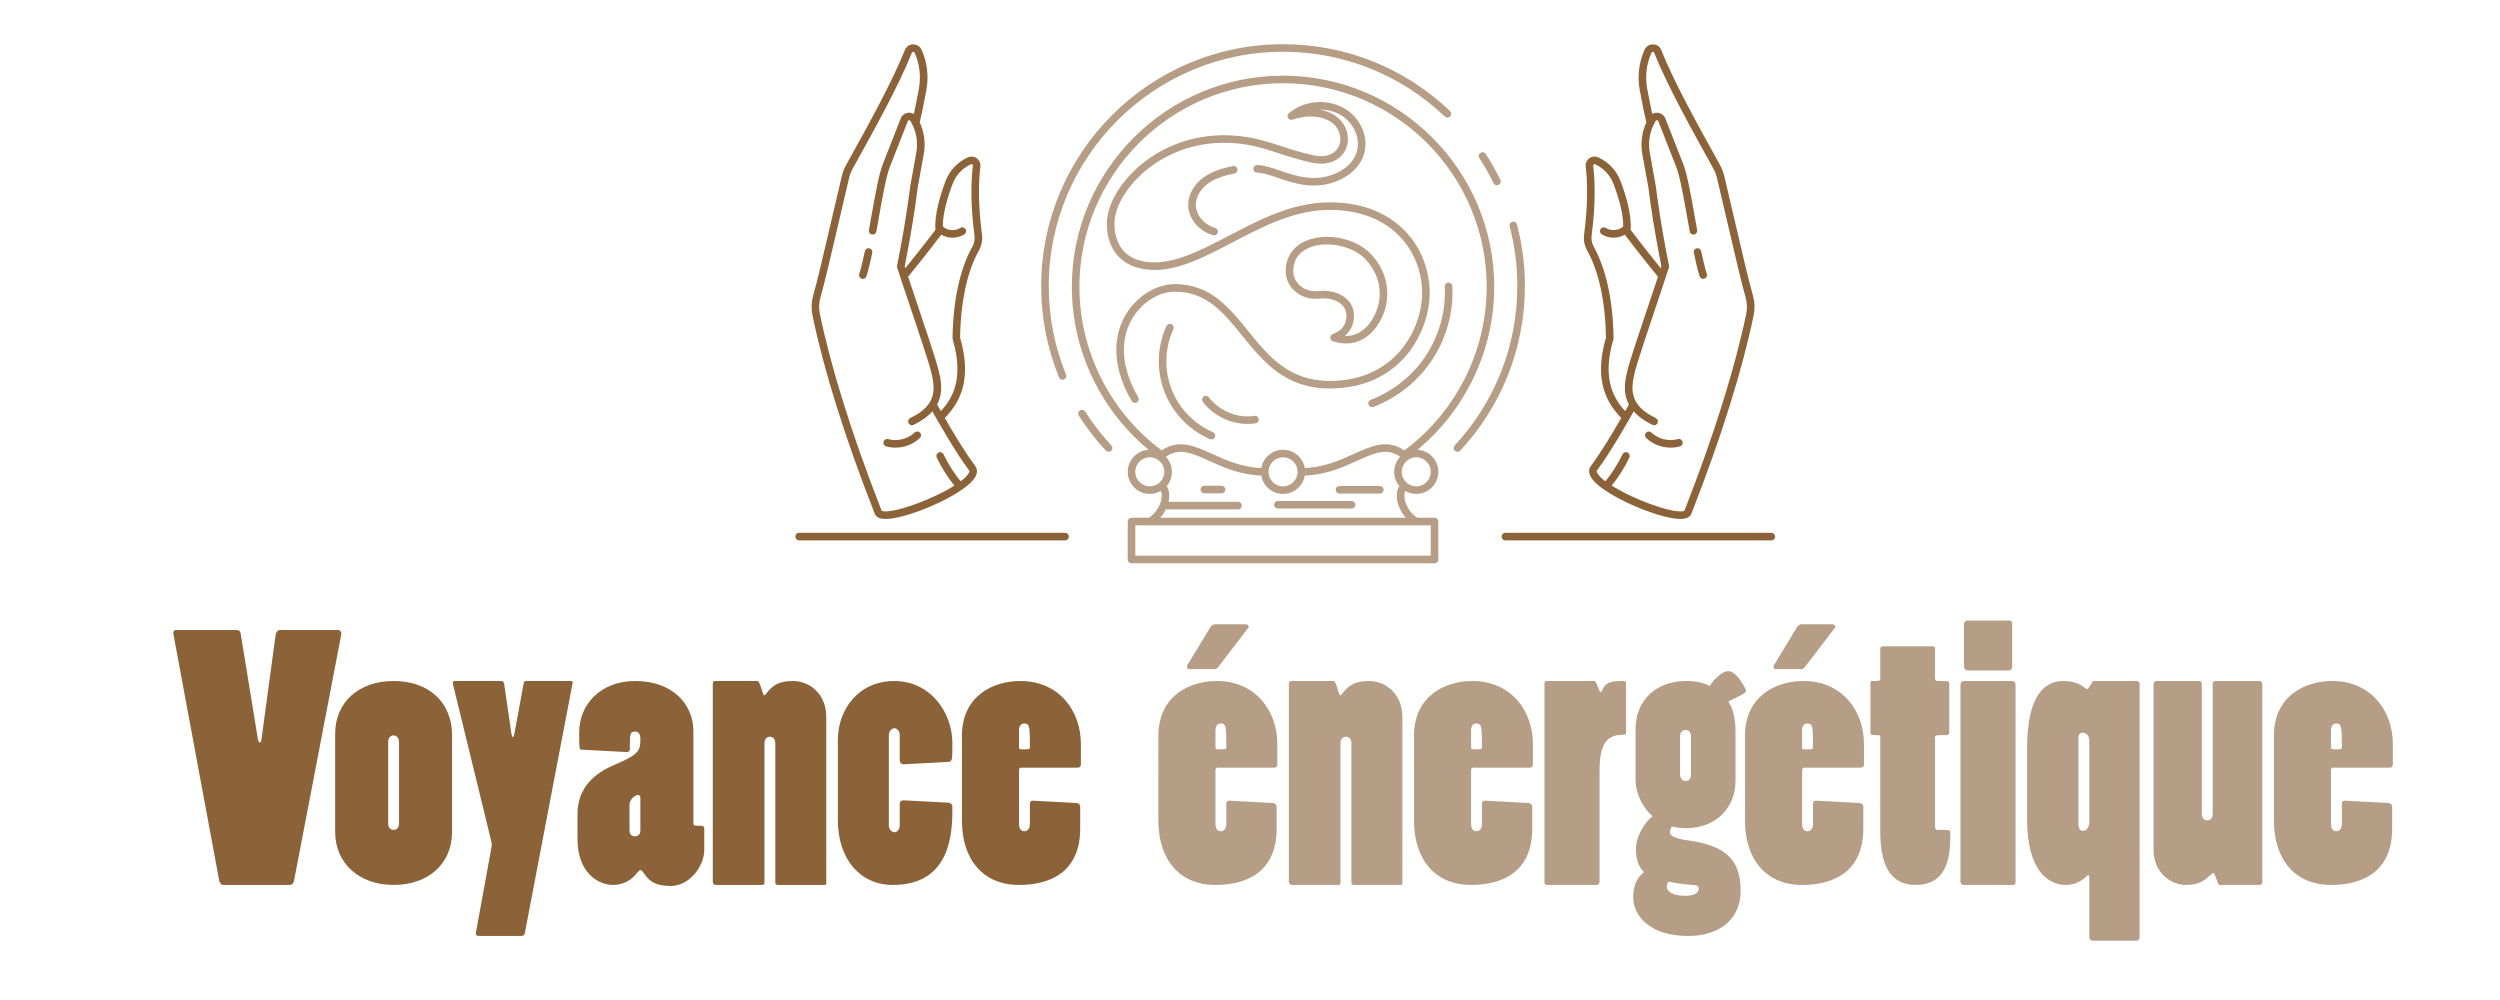 <?xml version="1.0" encoding="utf-8"?>
<!-- Generator: Adobe Illustrator 16.0.0, SVG Export Plug-In . SVG Version: 6.00 Build 0)  -->
<!DOCTYPE svg PUBLIC "-//W3C//DTD SVG 1.1 Tiny//EN" "http://www.w3.org/Graphics/SVG/1.1/DTD/svg11-tiny.dtd">
<svg version="1.1" baseProfile="tiny" id="Calque_1" xmlns:x="http://ns.adobe.com/Extensibility/1.0/" xmlns:i="http://ns.adobe.com/AdobeIllustrator/10.0/" xmlns:graph="http://ns.adobe.com/Graphs/1.0/"
	 xmlns="http://www.w3.org/2000/svg" xmlns:xlink="http://www.w3.org/1999/xlink" x="0px" y="0px" width="200px" height="80px"
	 viewBox="0 0 200 80" xml:space="preserve">
<path fill-rule="evenodd" fill="#B69D86" stroke="#B69D86" stroke-width="0.25" stroke-miterlimit="10" d="M112.349,36.189
	c4.205-3.09,6.71-8.027,6.71-13.239c0-9.052-7.363-16.417-16.415-16.417c-9.052,0-16.417,7.364-16.417,16.417
	c0,5.215,2.506,10.152,6.711,13.238c1.317-0.969,2.563-0.404,4,0.245c1.139,0.515,2.425,1.097,4.075,1.135
	c0.09-0.82,0.788-1.461,1.632-1.461s1.54,0.641,1.631,1.461c1.65-0.038,2.935-0.62,4.073-1.135
	C109.786,35.783,111.031,35.219,112.349,36.189L112.349,36.189z M116.597,36.021c-0.041,0-0.086-0.015-0.119-0.048
	c-0.073-0.068-0.078-0.179-0.012-0.251c3.252-3.501,5.045-8.062,5.045-12.84c0-1.627-0.209-3.243-0.619-4.806
	c-0.024-0.094,0.033-0.192,0.127-0.217c0.097-0.026,0.192,0.032,0.218,0.126c0.42,1.592,0.631,3.239,0.631,4.896
	c0,4.869-1.827,9.515-5.14,13.082C116.692,36.001,116.646,36.021,116.597,36.021L116.597,36.021z M119.757,14.697
	c-0.063,0-0.127-0.037-0.157-0.1c-0.341-0.697-0.726-1.375-1.147-2.019c-0.053-0.082-0.03-0.192,0.052-0.246
	c0.079-0.054,0.192-0.031,0.245,0.051c0.429,0.656,0.821,1.348,1.17,2.057c0.041,0.088,0.004,0.194-0.084,0.237
	C119.811,14.691,119.783,14.697,119.757,14.697L119.757,14.697z M85.003,30.255c-0.069,0-0.136-0.041-0.164-0.11
	c-0.942-2.304-1.419-4.748-1.419-7.263c0-10.599,8.623-19.222,19.224-19.222c4.969,0,9.683,1.89,13.277,5.32
	c0.069,0.068,0.071,0.18,0.004,0.251c-0.065,0.072-0.181,0.074-0.25,0.006c-3.525-3.368-8.154-5.222-13.031-5.222
	c-10.404,0-18.869,8.463-18.869,18.866c0,2.469,0.468,4.868,1.393,7.128c0.038,0.091-0.006,0.194-0.096,0.231
	C85.048,30.251,85.026,30.255,85.003,30.255L85.003,30.255z M88.688,36.021c-0.047,0-0.095-0.02-0.129-0.057
	c-0.799-0.859-1.522-1.794-2.149-2.779c-0.053-0.083-0.028-0.193,0.054-0.246c0.083-0.053,0.193-0.028,0.246,0.055
	c0.615,0.967,1.325,1.884,2.108,2.728c0.067,0.072,0.063,0.183-0.009,0.251C88.775,36.006,88.732,36.021,88.688,36.021
	L88.688,36.021z M107.685,27.352c-0.33,0-0.672-0.058-1.021-0.176c-0.071-0.024-0.118-0.092-0.118-0.168
	c0-0.077,0.047-0.144,0.118-0.169c1.026-0.355,1.305-1.231,1.129-1.941c-0.162-0.649-0.963-1.28-2.337-1.131
	c-0.644,0.071-1.313-0.145-1.795-0.576c-0.438-0.393-0.678-0.927-0.678-1.504c0-1.088,0.576-1.917,1.62-2.333
	c1.594-0.635,3.83-0.16,4.988,1.061c1.514,1.598,1.689,3.862,0.436,5.635C109.424,26.903,108.6,27.352,107.685,27.352
	L107.685,27.352z M107.244,26.96c0.85-0.514,1.073-1.427,0.893-2.15c-0.198-0.792-1.135-1.568-2.718-1.398
	c-0.545,0.061-1.112-0.123-1.518-0.487c-0.363-0.325-0.563-0.766-0.563-1.24c0-1.196,0.76-1.75,1.396-2.003
	c1.446-0.577,3.552-0.13,4.599,0.975c1.396,1.472,1.557,3.555,0.406,5.185C109.355,26.383,108.549,27.19,107.244,26.96
	L107.244,26.96L107.244,26.96z M99.806,33.79c-1.335,0-2.675-0.646-3.476-1.716c-0.058-0.079-0.042-0.19,0.037-0.249
	c0.078-0.059,0.189-0.043,0.248,0.036c0.849,1.135,2.36,1.751,3.76,1.53c0.101-0.018,0.188,0.05,0.204,0.147
	c0.016,0.097-0.051,0.188-0.147,0.203C100.224,33.774,100.016,33.79,99.806,33.79L99.806,33.79z M109.766,32.446
	c-0.07,0-0.138-0.043-0.166-0.114c-0.035-0.092,0.012-0.194,0.103-0.229c1.829-0.698,3.425-1.983,4.494-3.618
	c1.071-1.638,1.607-3.615,1.512-5.568c-0.005-0.098,0.073-0.181,0.17-0.186c0.09,0,0.182,0.07,0.186,0.169
	c0.099,2.026-0.46,4.08-1.57,5.78c-1.11,1.697-2.764,3.03-4.662,3.755C109.809,32.443,109.788,32.446,109.766,32.446L109.766,32.446
	z M96.915,35.029c-0.023,0-0.047-0.006-0.07-0.016c-1.634-0.704-2.937-2.061-3.575-3.721c-0.637-1.66-0.58-3.538,0.161-5.156
	c0.041-0.089,0.146-0.129,0.236-0.088c0.088,0.041,0.128,0.147,0.087,0.236c-0.701,1.53-0.757,3.311-0.152,4.881
	c0.604,1.572,1.836,2.854,3.384,3.523c0.09,0.039,0.131,0.144,0.092,0.231C97.05,34.989,96.984,35.029,96.915,35.029L96.915,35.029z
	 M97.131,18.704c-0.014,0-0.03-0.002-0.047-0.007c-1.102-0.313-1.901-1.286-1.902-2.311c-0.001-0.789,0.452-1.58,1.214-2.118
	c0.714-0.501,1.584-0.724,2.265-0.861c0.094-0.019,0.19,0.043,0.21,0.139s-0.042,0.19-0.138,0.209
	c-0.647,0.13-1.473,0.34-2.131,0.804c-0.657,0.464-1.065,1.164-1.064,1.826c0,0.857,0.707,1.704,1.643,1.971
	c0.095,0.026,0.149,0.125,0.123,0.219C97.281,18.652,97.209,18.704,97.131,18.704L97.131,18.704z M90.799,32.112
	c-0.062,0-0.122-0.032-0.155-0.088c-1.916-3.297-1.145-5.626-0.515-6.723c0.842-1.464,2.393-2.448,3.857-2.448
	c2.766,0,4.222,1.798,5.765,3.701c1.61,1.99,3.276,4.045,6.62,4.045c5.481,0,7.525-4.388,7.525-7.154
	c0-3.264-2.357-6.778-7.525-6.778c-2.825,0-5.373,1.331-7.835,2.618c-2.152,1.124-4.186,2.187-6.163,2.187
	c-2.316,0-3.699-1.337-3.699-3.576c0-1.546,1.152-3.44,2.935-4.826c2.613-2.029,6.069-2.642,9.484-1.684
	c0.449,0.126,0.881,0.267,1.34,0.417c0.797,0.259,1.622,0.528,2.6,0.738c1.335,0.287,2.035-0.298,2.247-0.941
	c0.231-0.696-0.062-1.681-1.058-2.129c-0.563-0.255-1.518-0.465-2.859-0.018c-0.081,0.026-0.171-0.008-0.213-0.083
	c-0.041-0.075-0.022-0.169,0.043-0.224c1.243-1.017,3.048-1.144,4.394-0.306c0.957,0.596,1.555,1.679,1.526,2.756
	c-0.052,1.865-1.926,2.995-3.663,3.112c-0.809,0.055-1.665-0.087-2.771-0.458c-0.134-0.044-0.265-0.089-0.394-0.133
	c-0.616-0.213-1.2-0.414-1.72-0.431c-0.097-0.004-0.175-0.086-0.171-0.184c0.003-0.098,0.09-0.174,0.183-0.171
	c0.573,0.02,1.18,0.229,1.824,0.451c0.128,0.043,0.259,0.088,0.39,0.132c1.061,0.354,1.872,0.491,2.634,0.438
	c1.582-0.105,3.286-1.11,3.331-2.766c0.026-0.955-0.506-1.913-1.358-2.445c-0.897-0.558-2.02-0.643-2.999-0.281
	c0.869-0.091,1.526,0.085,1.971,0.286c1.182,0.535,1.526,1.721,1.248,2.564c-0.248,0.753-1.097,1.513-2.659,1.178
	c-0.995-0.214-1.831-0.486-2.636-0.749c-0.455-0.147-0.885-0.288-1.326-0.412c-3.306-0.928-6.648-0.337-9.169,1.623
	c-1.7,1.321-2.798,3.104-2.798,4.545c0,0.968,0.325,3.22,3.343,3.22c1.891,0,3.885-1.043,5.998-2.146
	c2.501-1.307,5.088-2.657,8-2.657c5.414,0,7.878,3.698,7.878,7.132c0,2.904-2.139,7.51-7.878,7.51c-3.513,0-5.233-2.124-6.896-4.176
	c-1.487-1.836-2.892-3.57-5.488-3.57c-1.34,0-2.768,0.912-3.549,2.271c-0.593,1.03-1.313,3.225,0.514,6.367
	c0.05,0.085,0.021,0.193-0.064,0.243C90.86,32.104,90.829,32.112,90.799,32.112L90.799,32.112z M97.728,39.339h-1.38
	c-0.097,0-0.178-0.078-0.178-0.176c0-0.098,0.081-0.178,0.178-0.178h1.38c0.099,0,0.178,0.08,0.178,0.178
	C97.906,39.262,97.826,39.339,97.728,39.339L97.728,39.339z M110.388,39.361h-3.229c-0.099,0-0.179-0.079-0.179-0.177
	c0-0.098,0.08-0.178,0.179-0.178h3.229c0.099,0,0.179,0.08,0.179,0.178C110.566,39.282,110.486,39.361,110.388,39.361
	L110.388,39.361z M108.131,40.56h-5.902c-0.097,0-0.177-0.079-0.177-0.176c0-0.098,0.08-0.179,0.177-0.179h5.902
	c0.099,0,0.179,0.081,0.179,0.179C108.31,40.481,108.229,40.56,108.131,40.56L108.131,40.56z M99.042,40.624
	c0.096,0,0.176-0.08,0.176-0.179c0-0.096-0.08-0.177-0.176-0.177h-5.718c0.043-0.147,0.073-0.297,0.085-0.444
	c0.034-0.387-0.047-0.717-0.231-0.95c0.278-0.295,0.448-0.69,0.448-1.126c0-0.483-0.211-0.919-0.546-1.22
	c1.176-0.917,2.242-0.435,3.709,0.229c1.174,0.531,2.497,1.129,4.221,1.167c0.089,0.822,0.787,1.465,1.633,1.465
	c0.844,0,1.542-0.643,1.631-1.465c1.727-0.038,3.05-0.636,4.221-1.167c1.469-0.665,2.534-1.146,3.712-0.229
	c-0.336,0.3-0.549,0.736-0.549,1.22c0,0.436,0.17,0.831,0.448,1.126c-0.182,0.233-0.264,0.563-0.231,0.95
	c0.056,0.626,0.399,1.276,0.885,1.722H92.526c0.278-0.254,0.508-0.575,0.666-0.921H99.042L99.042,40.624z M114.764,44.938H90.522
	c-0.099,0-0.178-0.08-0.178-0.179v-3.035c0-0.099,0.079-0.179,0.178-0.179h1.415c0.699-0.411,1.07-1.193,1.119-1.754
	c0.025-0.286-0.026-0.525-0.147-0.688c-0.263,0.18-0.582,0.285-0.923,0.285c-0.904,0-1.641-0.735-1.641-1.641
	c0-0.904,0.737-1.641,1.641-1.641c0.1,0,0.197,0.01,0.29,0.027c-4.022-3.17-6.404-8.045-6.404-13.183
	c0-9.247,7.524-16.771,16.772-16.771s16.771,7.524,16.771,16.771c0,5.137-2.382,10.011-6.405,13.183
	c0.095-0.017,0.192-0.027,0.289-0.027c0.905,0,1.643,0.736,1.643,1.641c0,0.906-0.737,1.641-1.643,1.641
	c-0.34,0-0.657-0.105-0.922-0.285c-0.121,0.163-0.174,0.403-0.147,0.688c0.049,0.561,0.42,1.343,1.118,1.754h1.416
	c0.098,0,0.178,0.08,0.178,0.179v3.035C114.941,44.857,114.861,44.938,114.764,44.938L114.764,44.938z M91.981,41.901h-1.282v2.68
	h23.886v-2.68h-1.282h-0.004H91.985H91.981L91.981,41.901z M102.644,36.461c0.709,0,1.286,0.578,1.286,1.285
	c0,0.71-0.577,1.286-1.286,1.286c-0.71,0-1.286-0.576-1.286-1.286C101.357,37.039,101.934,36.461,102.644,36.461L102.644,36.461
	L102.644,36.461z M113.299,36.461c0.711,0,1.286,0.578,1.286,1.285c0,0.71-0.575,1.286-1.286,1.286
	c-0.707,0-1.282-0.576-1.282-1.286C112.017,37.039,112.592,36.461,113.299,36.461L113.299,36.461L113.299,36.461z M91.985,36.461
	c0.708,0,1.286,0.578,1.286,1.285c0,0.71-0.577,1.286-1.286,1.286c-0.709,0-1.286-0.576-1.286-1.286
	C90.699,37.039,91.276,36.461,91.985,36.461L91.985,36.461z"/>
<g>
	<path fill-rule="evenodd" fill="#8C6338" stroke="#8C6338" stroke-width="0.25" stroke-miterlimit="10" d="M136.233,22.185
		c0.026,0.004,0.054,0.001,0.078-0.006c0.096-0.031,0.146-0.131,0.116-0.225c-0.141-0.44-0.288-1.039-0.454-1.832
		c-0.019-0.096-0.113-0.159-0.209-0.138c-0.097,0.02-0.16,0.113-0.138,0.209c0.166,0.805,0.317,1.417,0.463,1.869
		C136.11,22.13,136.17,22.176,136.233,22.185L136.233,22.185z M128.839,18.87c0.406,0.06,0.832-0.031,1.174-0.264
		c1.178,1.556,2.469,3.148,2.766,3.509c-0.152,0.454-0.349,1.036-0.558,1.663c-0.747,2.223-1.678,4.989-1.885,5.813
		c-0.182,0.729-0.444,1.774,0.121,2.768c-0.103,0.18-0.243,0.435-0.416,0.737c-1.055-1.083-2.048-2.755-1.091-5.987
		c0.006-0.017,0.01-0.035,0.01-0.052c-0.037-2.941-0.59-5.508-1.555-7.227c-0.178-0.314-0.246-0.667-0.198-1.017
		c0.344-2.614,0.258-4.46,0.125-5.547c-0.009-0.084,0.026-0.165,0.094-0.215c0.069-0.051,0.158-0.059,0.235-0.024
		c0.709,0.324,1.252,0.9,1.528,1.623c0.392,1.026,0.827,2.435,0.791,3.528c-0.109,0.095-0.203,0.168-0.336,0.229
		c-0.392,0.184-0.883,0.166-1.248-0.07c-0.084-0.053-0.194-0.029-0.248,0.054c-0.051,0.082-0.026,0.192,0.054,0.246
		C128.396,18.759,128.614,18.837,128.839,18.87L128.839,18.87z M128.751,38.878c0.588-0.711,1.088-1.495,1.485-2.327
		c0.041-0.088,0.004-0.195-0.084-0.238c-0.091-0.043-0.197-0.004-0.238,0.084c-0.389,0.816-0.88,1.583-1.458,2.28
		c-0.377-0.274-0.655-0.539-0.784-0.775c-0.103-0.191-0.056-0.29-0.013-0.346c1.051-1.393,2.45-3.856,3.018-4.867
		c0.329,0.422,0.831,0.828,1.577,1.186c0.019,0.009,0.034,0.014,0.051,0.017c0.076,0.01,0.151-0.028,0.187-0.1
		c0.041-0.088,0.004-0.194-0.084-0.237c-2.221-1.067-2.085-2.443-1.727-3.877c0.205-0.811,1.17-3.688,1.878-5.787
		c0.42-1.251,0.748-2.239,0.836-2.529c0.006-0.028,0.008-0.056,0.002-0.085c-0.758-3.766-1.043-6.289-1.045-6.313l-0.491-2.729
		c-0.166-0.906,0.008-1.839,0.489-2.625c0.05-0.08,0.134-0.122,0.226-0.114c0.099,0.005,0.168,0.064,0.203,0.15l1.438,3.666
		c0.297,0.757,0.592,2.423,0.907,4.187c0.058,0.333,0.117,0.668,0.179,1.001c0.017,0.096,0.108,0.16,0.207,0.142
		c0.094-0.017,0.159-0.109,0.143-0.206c-0.062-0.333-0.12-0.667-0.18-1c-0.315-1.781-0.614-3.463-0.924-4.253l-1.44-3.666
		c-0.084-0.211-0.278-0.351-0.499-0.374c-0.195-0.018-0.386,0.061-0.507,0.207c-0.147-0.646-0.292-1.402-0.424-2.084l-0.019-0.102
		c-0.194-1.01-0.077-2.041,0.336-2.982c0.05-0.115,0.164-0.154,0.244-0.153c0.049,0.001,0.158,0.016,0.205,0.135
		c1.067,2.637,2.81,5.79,4.498,8.837l0.245,0.449c0.128,0.227,0.222,0.472,0.285,0.732c0.381,1.594,0.709,3.016,1.004,4.278
		c0.518,2.239,0.93,4.007,1.296,5.313c0.125,0.444,0.142,0.898,0.05,1.35c-0.892,4.313-2.577,9.702-4.877,15.586l-0.08,0.209
		c-0.024,0.062-0.146,0.104-0.323,0.117C133.402,41.101,130.41,39.964,128.751,38.878L128.751,38.878z M133.26,35.658
		c0.368,0.053,0.743,0.034,1.102-0.068c0.094-0.026,0.149-0.125,0.123-0.219c-0.024-0.094-0.125-0.148-0.22-0.123
		c-0.776,0.219-1.654,0-2.24-0.557c-0.072-0.069-0.185-0.064-0.252,0.006c-0.065,0.072-0.063,0.184,0.008,0.252
		C132.184,35.332,132.71,35.578,133.26,35.658L133.26,35.658z M133.925,41.349c-2.02-0.293-5.917-2.069-6.563-3.277
		c-0.187-0.344-0.097-0.587,0.013-0.729c0.799-1.055,1.804-2.746,2.482-3.928c-1.147-1.148-2.27-2.918-1.256-6.381
		c-0.039-2.872-0.571-5.367-1.506-7.03c-0.215-0.383-0.301-0.812-0.243-1.238c0.342-2.576,0.258-4.391,0.127-5.458
		c-0.026-0.213,0.062-0.417,0.235-0.544c0.174-0.128,0.397-0.151,0.596-0.061c0.793,0.363,1.403,1.008,1.711,1.82
		c0.432,1.129,0.911,2.711,0.799,3.899c1.026,1.358,2.138,2.74,2.587,3.294c0.062-0.18,0.104-0.32,0.133-0.411
		c-0.754-3.76-1.036-6.275-1.038-6.289l-0.494-2.716c-0.151-0.851-0.034-1.723,0.336-2.497c-0.18-0.724-0.356-1.65-0.512-2.47
		l-0.022-0.102c-0.207-1.081-0.08-2.184,0.36-3.191c0.101-0.226,0.325-0.369,0.577-0.365c0.236,0.005,0.44,0.142,0.529,0.358
		c1.055,2.617,2.796,5.759,4.478,8.797l0.247,0.45c0.14,0.254,0.246,0.531,0.317,0.822c0.38,1.594,0.711,3.017,1.004,4.28
		c0.519,2.234,0.926,3.999,1.293,5.297c0.141,0.498,0.159,1.008,0.055,1.517c-0.893,4.331-2.585,9.741-4.893,15.643l-0.082,0.209
		c-0.078,0.204-0.291,0.319-0.633,0.34C134.382,41.397,134.167,41.386,133.925,41.349z"/>
	<path fill-rule="evenodd" fill="#8C6338" stroke="#8C6338" stroke-width="0.25" stroke-miterlimit="10" d="M69.052,22.185
		c-0.026,0.004-0.054,0.001-0.08-0.006c-0.094-0.031-0.145-0.131-0.115-0.225c0.142-0.44,0.29-1.039,0.454-1.832
		c0.02-0.096,0.114-0.159,0.21-0.138c0.097,0.02,0.158,0.113,0.139,0.209c-0.167,0.805-0.319,1.417-0.464,1.869
		C69.175,22.13,69.118,22.176,69.052,22.185L69.052,22.185z M76.448,18.87c-0.406,0.06-0.834-0.031-1.176-0.264
		c-1.175,1.556-2.468,3.148-2.764,3.509c0.151,0.454,0.347,1.036,0.558,1.663c0.747,2.223,1.676,4.989,1.882,5.813
		c0.183,0.729,0.444,1.774-0.121,2.768c0.101,0.18,0.244,0.435,0.417,0.737c1.055-1.083,2.046-2.755,1.091-5.987
		c-0.005-0.017-0.007-0.035-0.007-0.052c0.035-2.941,0.587-5.508,1.553-7.227c0.178-0.314,0.246-0.667,0.2-1.017
		c-0.346-2.614-0.26-4.46-0.127-5.547c0.011-0.084-0.025-0.165-0.094-0.215c-0.07-0.051-0.158-0.059-0.237-0.024
		c-0.708,0.324-1.25,0.9-1.526,1.623c-0.391,1.026-0.827,2.435-0.79,3.528c0.109,0.095,0.202,0.168,0.333,0.229
		c0.393,0.184,0.885,0.166,1.25-0.07c0.082-0.053,0.193-0.029,0.246,0.054c0.053,0.082,0.029,0.192-0.054,0.246
		C76.889,18.759,76.672,18.837,76.448,18.87L76.448,18.87z M76.536,38.878c-0.588-0.711-1.088-1.495-1.486-2.327
		c-0.042-0.088-0.005-0.195,0.084-0.238c0.088-0.043,0.194-0.004,0.236,0.084c0.391,0.816,0.881,1.583,1.46,2.28
		c0.377-0.274,0.655-0.539,0.783-0.775c0.103-0.191,0.058-0.29,0.015-0.346c-1.054-1.393-2.453-3.856-3.021-4.867
		c-0.329,0.422-0.83,0.828-1.576,1.186c-0.017,0.009-0.034,0.014-0.051,0.017c-0.075,0.01-0.151-0.028-0.186-0.1
		c-0.043-0.088-0.005-0.194,0.083-0.237c2.223-1.067,2.085-2.443,1.727-3.877c-0.203-0.811-1.17-3.688-1.875-5.787
		c-0.421-1.251-0.753-2.239-0.837-2.529c-0.008-0.028-0.009-0.056-0.004-0.085c0.758-3.766,1.042-6.289,1.045-6.313l0.493-2.729
		c0.165-0.906-0.01-1.839-0.491-2.625c-0.048-0.08-0.134-0.122-0.226-0.114c-0.097,0.005-0.167,0.064-0.201,0.15L71.07,13.31
		c-0.297,0.757-0.593,2.423-0.906,4.187c-0.059,0.333-0.119,0.668-0.179,1.001c-0.017,0.096-0.109,0.16-0.207,0.142
		c-0.096-0.017-0.16-0.109-0.143-0.206c0.061-0.333,0.119-0.667,0.179-1c0.316-1.781,0.615-3.463,0.925-4.253l1.438-3.666
		c0.083-0.211,0.28-0.351,0.501-0.374c0.195-0.018,0.382,0.061,0.506,0.207c0.147-0.646,0.292-1.402,0.422-2.084l0.02-0.102
		c0.193-1.01,0.077-2.041-0.336-2.982c-0.051-0.115-0.163-0.154-0.244-0.153c-0.047,0.001-0.157,0.016-0.205,0.135
		C71.775,6.8,70.032,9.953,68.344,13l-0.248,0.449c-0.125,0.227-0.221,0.472-0.283,0.732c-0.381,1.594-0.711,3.016-1.003,4.278
		c-0.52,2.239-0.93,4.007-1.298,5.313c-0.125,0.444-0.141,0.898-0.048,1.35c0.89,4.313,2.575,9.702,4.876,15.586l0.082,0.209
		c0.023,0.062,0.145,0.104,0.323,0.117C71.884,41.101,74.875,39.964,76.536,38.878L76.536,38.878z M72.026,35.658
		c-0.367,0.053-0.744,0.034-1.102-0.068c-0.095-0.026-0.149-0.125-0.123-0.219c0.027-0.094,0.125-0.148,0.219-0.123
		c0.776,0.219,1.654,0,2.24-0.557c0.071-0.069,0.184-0.064,0.251,0.006c0.067,0.072,0.064,0.184-0.006,0.252
		C73.102,35.332,72.576,35.578,72.026,35.658L72.026,35.658z M71.361,41.349c2.019-0.293,5.915-2.069,6.565-3.277
		c0.184-0.344,0.094-0.587-0.015-0.729c-0.798-1.055-1.804-2.746-2.483-3.928c1.147-1.148,2.272-2.918,1.256-6.381
		c0.037-2.872,0.572-5.367,1.507-7.03c0.216-0.383,0.3-0.812,0.243-1.238c-0.341-2.576-0.257-4.391-0.127-5.458
		c0.027-0.213-0.061-0.417-0.236-0.544c-0.175-0.128-0.396-0.151-0.595-0.061c-0.793,0.363-1.401,1.008-1.711,1.82
		c-0.43,1.129-0.912,2.711-0.799,3.899c-1.026,1.358-2.139,2.74-2.588,3.294c-0.059-0.18-0.104-0.32-0.13-0.411
		c0.753-3.76,1.037-6.275,1.039-6.289l0.492-2.716c0.154-0.851,0.036-1.723-0.333-2.497c0.178-0.724,0.355-1.65,0.513-2.47
		l0.02-0.102c0.207-1.081,0.083-2.184-0.36-3.191c-0.099-0.226-0.324-0.369-0.576-0.365c-0.238,0.005-0.442,0.142-0.528,0.358
		c-1.058,2.617-2.796,5.759-4.478,8.797l-0.249,0.45c-0.141,0.254-0.248,0.531-0.317,0.822c-0.381,1.594-0.711,3.017-1.004,4.28
		c-0.518,2.234-0.927,3.999-1.293,5.297c-0.14,0.498-0.159,1.008-0.055,1.517c0.893,4.331,2.585,9.741,4.894,15.643l0.081,0.209
		c0.079,0.204,0.292,0.319,0.632,0.34C70.903,41.397,71.118,41.386,71.361,41.349z"/>
</g>
<g>
	<g>
		<path fill-rule="evenodd" fill="#8C6338" stroke="#8C6338" stroke-width="0.25" stroke-miterlimit="10" d="M120.433,42.749h21.276
			c0.098,0,0.178,0.079,0.178,0.178s-0.08,0.179-0.178,0.179h-21.276c-0.098,0-0.18-0.08-0.18-0.179l0,0
			C120.253,42.828,120.335,42.749,120.433,42.749z"/>
		<path fill-rule="evenodd" fill="#8C6338" stroke="#8C6338" stroke-width="0.25" stroke-miterlimit="10" d="M63.932,42.749h21.277
			c0.098,0,0.178,0.079,0.178,0.178s-0.08,0.179-0.178,0.179H63.932c-0.098,0-0.177-0.08-0.177-0.179l0,0
			C63.754,42.828,63.833,42.749,63.932,42.749z"/>
	</g>
</g>
<g>
	<path fill="#8C6338" d="M20.64,59.186c0.027,0.135,0.109,0.217,0.136,0.217c0.054,0,0.136-0.082,0.136-0.217l1.142-8.43
		c0.054-0.191,0.163-0.354,0.326-0.354h4.677c0.164,0,0.272,0.162,0.245,0.354l-3.78,19.713c-0.027,0.191-0.163,0.326-0.354,0.326
		h-5.302c-0.163,0-0.299-0.189-0.326-0.326l-3.671-19.768c-0.027-0.137,0.027-0.299,0.19-0.299h4.867
		c0.163,0,0.299,0.082,0.326,0.271L20.64,59.186z"/>
	<path fill="#8C6338" d="M26.812,58.695c0-2.502,1.876-4.215,4.677-4.215s4.677,1.686,4.677,4.352v7.721
		c0,2.529-1.876,4.242-4.677,4.242c-2.773,0-4.677-1.74-4.677-4.242V58.695z M31.054,65.846c0,0.328,0.136,0.545,0.435,0.545
		c0.299,0,0.435-0.217,0.435-0.545v-6.471c0-0.299-0.163-0.543-0.435-0.543c-0.299,0-0.435,0.244-0.435,0.543V65.846z"/>
	<path fill="#8C6338" d="M36.22,54.672c0-0.082,0.027-0.191,0.136-0.191h3.752c0.136,0,0.19,0.082,0.218,0.191l0.598,4.078
		c0.027,0.109,0.054,0.217,0.109,0.217c0.027,0,0.082-0.107,0.108-0.217l0.762-4.133c0.027-0.055,0.054-0.137,0.163-0.137h3.589
		c0.108,0,0.19,0.082,0.163,0.109l-3.834,20.066c-0.027,0.109-0.109,0.219-0.245,0.219h-3.48c-0.136,0-0.218-0.109-0.19-0.246
		l1.25-6.852c0.027-0.137,0.027-0.271,0-0.408L36.22,54.672z"/>
	<path fill="#8C6338" d="M46.526,59.973c-0.19,0-0.19-0.135-0.19-1.414c0-2.146,1.659-4.078,4.486-4.078
		c2.991,0,4.65,1.877,4.65,3.998v7.367c0,0.219,0.082,0.219,0.68,0.219c0.109,0,0.19,0.109,0.19,0.217v1.686
		c0,1.334-1.169,2.91-2.692,2.91c-1.251,0-1.74-0.408-2.148-1.033c-0.136-0.189-0.218-0.244-0.272-0.244
		c-0.027,0-0.136,0.055-0.299,0.271c-0.299,0.408-0.952,0.924-1.903,0.924c-1.142,0-2.828-0.951-2.828-3.67v-2.012
		c0-2.148,1.441-3.291,2.937-3.916c1.985-0.844,2.094-1.143,2.094-2.094c0-0.381-0.163-0.572-0.408-0.572
		c-0.435,0-0.435,0.164-0.435,1.414c0,0.137-0.109,0.219-0.245,0.219L46.526,59.973z M51.23,63.807c0-0.107-0.055-0.189-0.163-0.217
		c-0.163,0-0.707,0.244-0.707,0.844v2.012c0,0.326,0.217,0.461,0.435,0.461c0.217,0,0.435-0.135,0.435-0.461V63.807z"/>
	<path fill="#8C6338" d="M57.239,70.795c-0.109,0-0.217-0.107-0.217-0.271V54.672c0-0.109,0.082-0.191,0.19-0.191h3.398
		c0.19,0,0.408,1.143,0.517,1.143c0.027,0,0.082-0.027,0.19-0.164c0.49-0.625,0.979-0.979,2.121-0.979
		c1.333,0,2.665,1.033,2.665,2.883V70.66c0,0.08-0.054,0.135-0.136,0.135h-3.752c-0.109,0-0.19-0.082-0.19-0.189V59.484
		c0-0.408-0.217-0.545-0.435-0.545c-0.217,0-0.435,0.137-0.435,0.545v11.148c0,0.107-0.054,0.162-0.19,0.162H57.239z"/>
	<path fill="#8C6338" d="M67.028,59.186c0-2.395,1.631-4.705,4.514-4.705s4.649,2.502,4.649,4.977c0,1.305,0,1.469-0.326,1.496
		l-3.562,0.189c-0.19,0.027-0.326-0.164-0.326-0.326v-2.012c0-0.326-0.218-0.545-0.435-0.545c-0.19,0-0.435,0.219-0.435,0.545v7.232
		c0,0.326,0.245,0.543,0.462,0.543c0.19,0,0.408-0.217,0.408-0.543v-1.74c0-0.164,0.108-0.271,0.299-0.271l3.617,0.189
		c0.19,0.027,0.299,0.164,0.299,0.326c0,1.85,0,6.254-4.758,6.254c-2.61,0-4.405-2.039-4.405-5.193V59.186z"/>
	<path fill="#8C6338" d="M76.953,58.885c0-3.207,2.474-4.404,4.677-4.404c3.073,0,4.84,2.365,4.84,5.031v1.658
		c0,0.137-0.109,0.244-0.245,0.244h-4.541c-0.108,0-0.163,0.082-0.163,0.219V65.9c0,0.436,0.19,0.6,0.435,0.6
		c0.19,0,0.435-0.164,0.435-0.572V64.27c0-0.109,0.082-0.217,0.245-0.217l3.508,0.189c0.163,0.027,0.272,0.137,0.272,0.299v1.74
		c0,3.48-2.393,4.514-4.895,4.514c-2.909,0-4.568-2.066-4.568-5.166V58.885z M81.521,59.811c0,0.082,0.082,0.135,0.163,0.135
		c0.625,0,0.707,0,0.707-0.135c0-1.74-0.027-1.932-0.462-1.932c-0.217,0-0.408,0.164-0.408,0.572V59.811z"/>
	<path fill="#B69D86" d="M92.669,58.885c0-3.207,2.474-4.404,4.677-4.404c3.072,0,4.84,2.365,4.84,5.031v1.658
		c0,0.137-0.109,0.244-0.244,0.244H97.4c-0.108,0-0.163,0.082-0.163,0.219V65.9c0,0.436,0.19,0.6,0.435,0.6
		c0.19,0,0.435-0.164,0.435-0.572V64.27c0-0.109,0.082-0.217,0.245-0.217l3.508,0.189c0.164,0.027,0.271,0.137,0.271,0.299v1.74
		c0,3.48-2.393,4.514-4.894,4.514c-2.909,0-4.568-2.066-4.568-5.166V58.885z M95.116,53.529c-0.082,0-0.163-0.082-0.163-0.191
		c0-0.053,0.027-0.107,0.055-0.162l1.849-3.045c0.082-0.109,0.218-0.191,0.327-0.191h2.474c0.136,0,0.245,0.109,0.245,0.219
		c0,0.025-0.027,0.053-0.055,0.08l-2.393,3.127c-0.082,0.109-0.19,0.164-0.299,0.164H95.116z M97.237,59.811
		c0,0.082,0.082,0.135,0.163,0.135c0.625,0,0.707,0,0.707-0.135c0-1.74-0.027-1.932-0.462-1.932c-0.217,0-0.408,0.164-0.408,0.572
		V59.811z"/>
	<path fill="#B69D86" d="M103.328,70.795c-0.109,0-0.219-0.107-0.219-0.271V54.672c0-0.109,0.082-0.191,0.191-0.191h3.398
		c0.189,0,0.408,1.143,0.516,1.143c0.027,0,0.082-0.027,0.191-0.164c0.488-0.625,0.979-0.979,2.121-0.979
		c1.332,0,2.664,1.033,2.664,2.883V70.66c0,0.08-0.055,0.135-0.137,0.135h-3.752c-0.107,0-0.189-0.082-0.189-0.189V59.484
		c0-0.408-0.219-0.545-0.436-0.545s-0.436,0.137-0.436,0.545v11.148c0,0.107-0.055,0.162-0.189,0.162H103.328z"/>
	<path fill="#B69D86" d="M113.117,58.885c0-3.207,2.475-4.404,4.676-4.404c3.072,0,4.84,2.365,4.84,5.031v1.658
		c0,0.137-0.107,0.244-0.244,0.244h-4.541c-0.109,0-0.162,0.082-0.162,0.219V65.9c0,0.436,0.189,0.6,0.434,0.6
		c0.191,0,0.436-0.164,0.436-0.572V64.27c0-0.109,0.082-0.217,0.244-0.217l3.508,0.189c0.164,0.027,0.271,0.137,0.271,0.299v1.74
		c0,3.48-2.393,4.514-4.893,4.514c-2.91,0-4.568-2.066-4.568-5.166V58.885z M117.686,59.811c0,0.082,0.08,0.135,0.162,0.135
		c0.625,0,0.707,0,0.707-0.135c0-1.74-0.027-1.932-0.463-1.932c-0.217,0-0.406,0.164-0.406,0.572V59.811z"/>
	<path fill="#B69D86" d="M123.559,54.697c0-0.135,0.055-0.217,0.162-0.217h3.834c0.164,0,0.354,0.871,0.49,0.871
		c0.055,0,0.107-0.055,0.162-0.191c0.273-0.652,0.871-0.68,1.713-0.68c0.082,0,0.164,0.082,0.164,0.191v3.914
		c0,0.109-0.055,0.191-0.191,0.191c-1.387,0-1.93,0.734-1.93,2.936v8.838c0,0.137-0.109,0.244-0.244,0.244h-3.971
		c-0.109,0-0.189-0.082-0.189-0.217V54.697z"/>
	<path fill="#B69D86" d="M130.846,58.287c0-2.256,1.658-3.807,4.023-3.807c0.789,0,1.441,0.137,1.904,0.408
		c0.162-0.299,0.896-1.197,1.494-1.197c0.68,0,1.414,1.414,1.414,1.578c0,0.271-1.25,0.707-1.414,0.869
		c0.326,0.436,0.572,1.307,0.572,2.258v4.051c0,2.258-1.633,3.807-3.971,3.807c-0.326,0-0.842-0.055-1.115-0.135
		c-0.107,0.189-0.162,0.326-0.162,0.434c0,0.326,0.354,0.518,1.469,0.68c2.908,0.408,4.188,1.469,4.188,4.025
		c0,2.393-1.822,3.617-4.188,3.617c-3.047,0-4.406-1.578-4.406-3.127c0-0.926,0.354-1.605,0.871-1.986
		c-0.381-0.326-0.652-0.951-0.652-1.848c0-0.98,0.68-2.121,1.332-2.611c-0.734-0.625-1.359-1.795-1.359-2.883V58.287z
		 M133.51,70.523c-0.109,0.082-0.164,0.244-0.164,0.381c0,0.734,1.252,0.762,1.469,0.762c0.463,0,1.088-0.109,1.088-0.572
		c0-0.162-0.135-0.299-0.408-0.299C134.842,70.768,134.027,70.66,133.51,70.523z M134.406,61.932c0,0.354,0.191,0.543,0.463,0.543
		s0.408-0.189,0.408-0.543v-2.992c0-0.354-0.164-0.543-0.408-0.543c-0.271,0-0.463,0.162-0.463,0.516V61.932z"/>
	<path fill="#B69D86" d="M139.6,58.885c0-3.207,2.475-4.404,4.678-4.404c3.072,0,4.84,2.365,4.84,5.031v1.658
		c0,0.137-0.109,0.244-0.244,0.244h-4.541c-0.109,0-0.164,0.082-0.164,0.219V65.9c0,0.436,0.189,0.6,0.436,0.6
		c0.189,0,0.436-0.164,0.436-0.572V64.27c0-0.109,0.08-0.217,0.244-0.217l3.508,0.189c0.162,0.027,0.271,0.137,0.271,0.299v1.74
		c0,3.48-2.393,4.514-4.895,4.514c-2.91,0-4.568-2.066-4.568-5.166V58.885z M142.047,53.529c-0.082,0-0.162-0.082-0.162-0.191
		c0-0.053,0.027-0.107,0.053-0.162l1.85-3.045c0.082-0.109,0.217-0.191,0.326-0.191h2.475c0.137,0,0.244,0.109,0.244,0.219
		c0,0.025-0.027,0.053-0.053,0.08l-2.395,3.127c-0.08,0.109-0.189,0.164-0.299,0.164H142.047z M144.168,59.811
		c0,0.082,0.082,0.135,0.164,0.135c0.625,0,0.707,0,0.707-0.135c0-1.74-0.027-1.932-0.463-1.932c-0.219,0-0.408,0.164-0.408,0.572
		V59.811z"/>
	<path fill="#B69D86" d="M150.422,58.994c0-0.109-0.055-0.189-0.162-0.189c-0.572,0-0.627,0-0.627-0.191v-3.969
		c0-0.082,0.055-0.164,0.109-0.164c0.625,0,0.68,0,0.68-0.189v-2.393c0-0.109,0.082-0.191,0.191-0.191h3.914
		c0.273,0,0.273,0.055,0.273,0.244v2.285c0,0.162,0.08,0.244,0.217,0.244c0.842,0,0.924,0,0.924,0.191v3.941
		c0,0.109-0.082,0.191-0.189,0.191c-0.844,0-0.951,0-0.951,0.217v7.152c0,0.107,0.08,0.217,0.162,0.217c0.951,0,1.061,0,1.061,0.162
		c0,1.551,0,4.242-2.773,4.242c-1.631,0-2.828-1.006-2.828-4.268V58.994z"/>
	<path fill="#B69D86" d="M161.244,70.578c0,0.109-0.082,0.217-0.189,0.217h-3.998c-0.109,0-0.217-0.135-0.217-0.244V54.807
		c0-0.189,0.107-0.326,0.271-0.326h3.861c0.162,0,0.271,0.137,0.271,0.271V70.578z M160.973,53.338c0,0.164-0.109,0.301-0.271,0.301
		h-3.318c-0.135,0-0.271-0.164-0.271-0.328v-3.371c0-0.135,0.137-0.299,0.271-0.299h3.346c0.107,0,0.244,0.082,0.244,0.217V53.338z"
		/>
	<path fill="#B69D86" d="M170.924,54.48c0.109,0,0.244,0.082,0.244,0.217V75.01c0,0.137-0.107,0.244-0.244,0.244h-3.535
		c-0.135,0-0.244-0.135-0.244-0.271v-4.758c0-0.164-0.055-0.217-0.082-0.217c-0.055,0-0.109,0.053-0.244,0.189
		c-0.408,0.354-0.926,0.598-1.551,0.598c-1.387,0-3.1-1.115-3.1-5.248v-5.682c0-4.461,1.551-5.385,2.91-5.385
		c0.625,0,1.195,0.164,1.604,0.463c0.164,0.135,0.244,0.189,0.299,0.189c0.137,0,0.381-0.652,0.518-0.652H170.924z M167.145,59.238
		c0-0.217-0.082-0.379-0.219-0.516c-0.08-0.055-0.189-0.109-0.299-0.109c-0.354,0-0.354,0.354-0.354,0.49v6.824
		c0,0.299,0.109,0.545,0.354,0.545c0.299,0,0.518-0.299,0.518-0.707V59.238z"/>
	<path fill="#B69D86" d="M172.283,54.752c0-0.162,0.082-0.271,0.219-0.271h3.426c0.135,0,0.217,0.082,0.217,0.217v10.389
		c0,0.406,0.244,0.543,0.436,0.543c0.217,0,0.436-0.137,0.436-0.543V54.697c0-0.135,0.08-0.217,0.189-0.217h3.535
		c0.135,0,0.244,0.082,0.244,0.191v15.934c0,0.107-0.082,0.189-0.217,0.189h-3.209c-0.164,0-0.326-0.951-0.49-0.951
		c-0.053,0-0.135,0.055-0.299,0.217c-0.488,0.463-0.951,0.734-1.93,0.734c-1.115,0-2.557-0.924-2.557-2.828V54.752z"/>
	<path fill="#B69D86" d="M181.91,58.885c0-3.207,2.475-4.404,4.676-4.404c3.072,0,4.84,2.365,4.84,5.031v1.658
		c0,0.137-0.107,0.244-0.244,0.244h-4.541c-0.109,0-0.162,0.082-0.162,0.219V65.9c0,0.436,0.189,0.6,0.434,0.6
		c0.191,0,0.436-0.164,0.436-0.572V64.27c0-0.109,0.082-0.217,0.244-0.217l3.508,0.189c0.164,0.027,0.271,0.137,0.271,0.299v1.74
		c0,3.48-2.393,4.514-4.893,4.514c-2.91,0-4.568-2.066-4.568-5.166V58.885z M186.479,59.811c0,0.082,0.08,0.135,0.162,0.135
		c0.625,0,0.707,0,0.707-0.135c0-1.74-0.027-1.932-0.463-1.932c-0.217,0-0.406,0.164-0.406,0.572V59.811z"/>
</g>
</svg>
